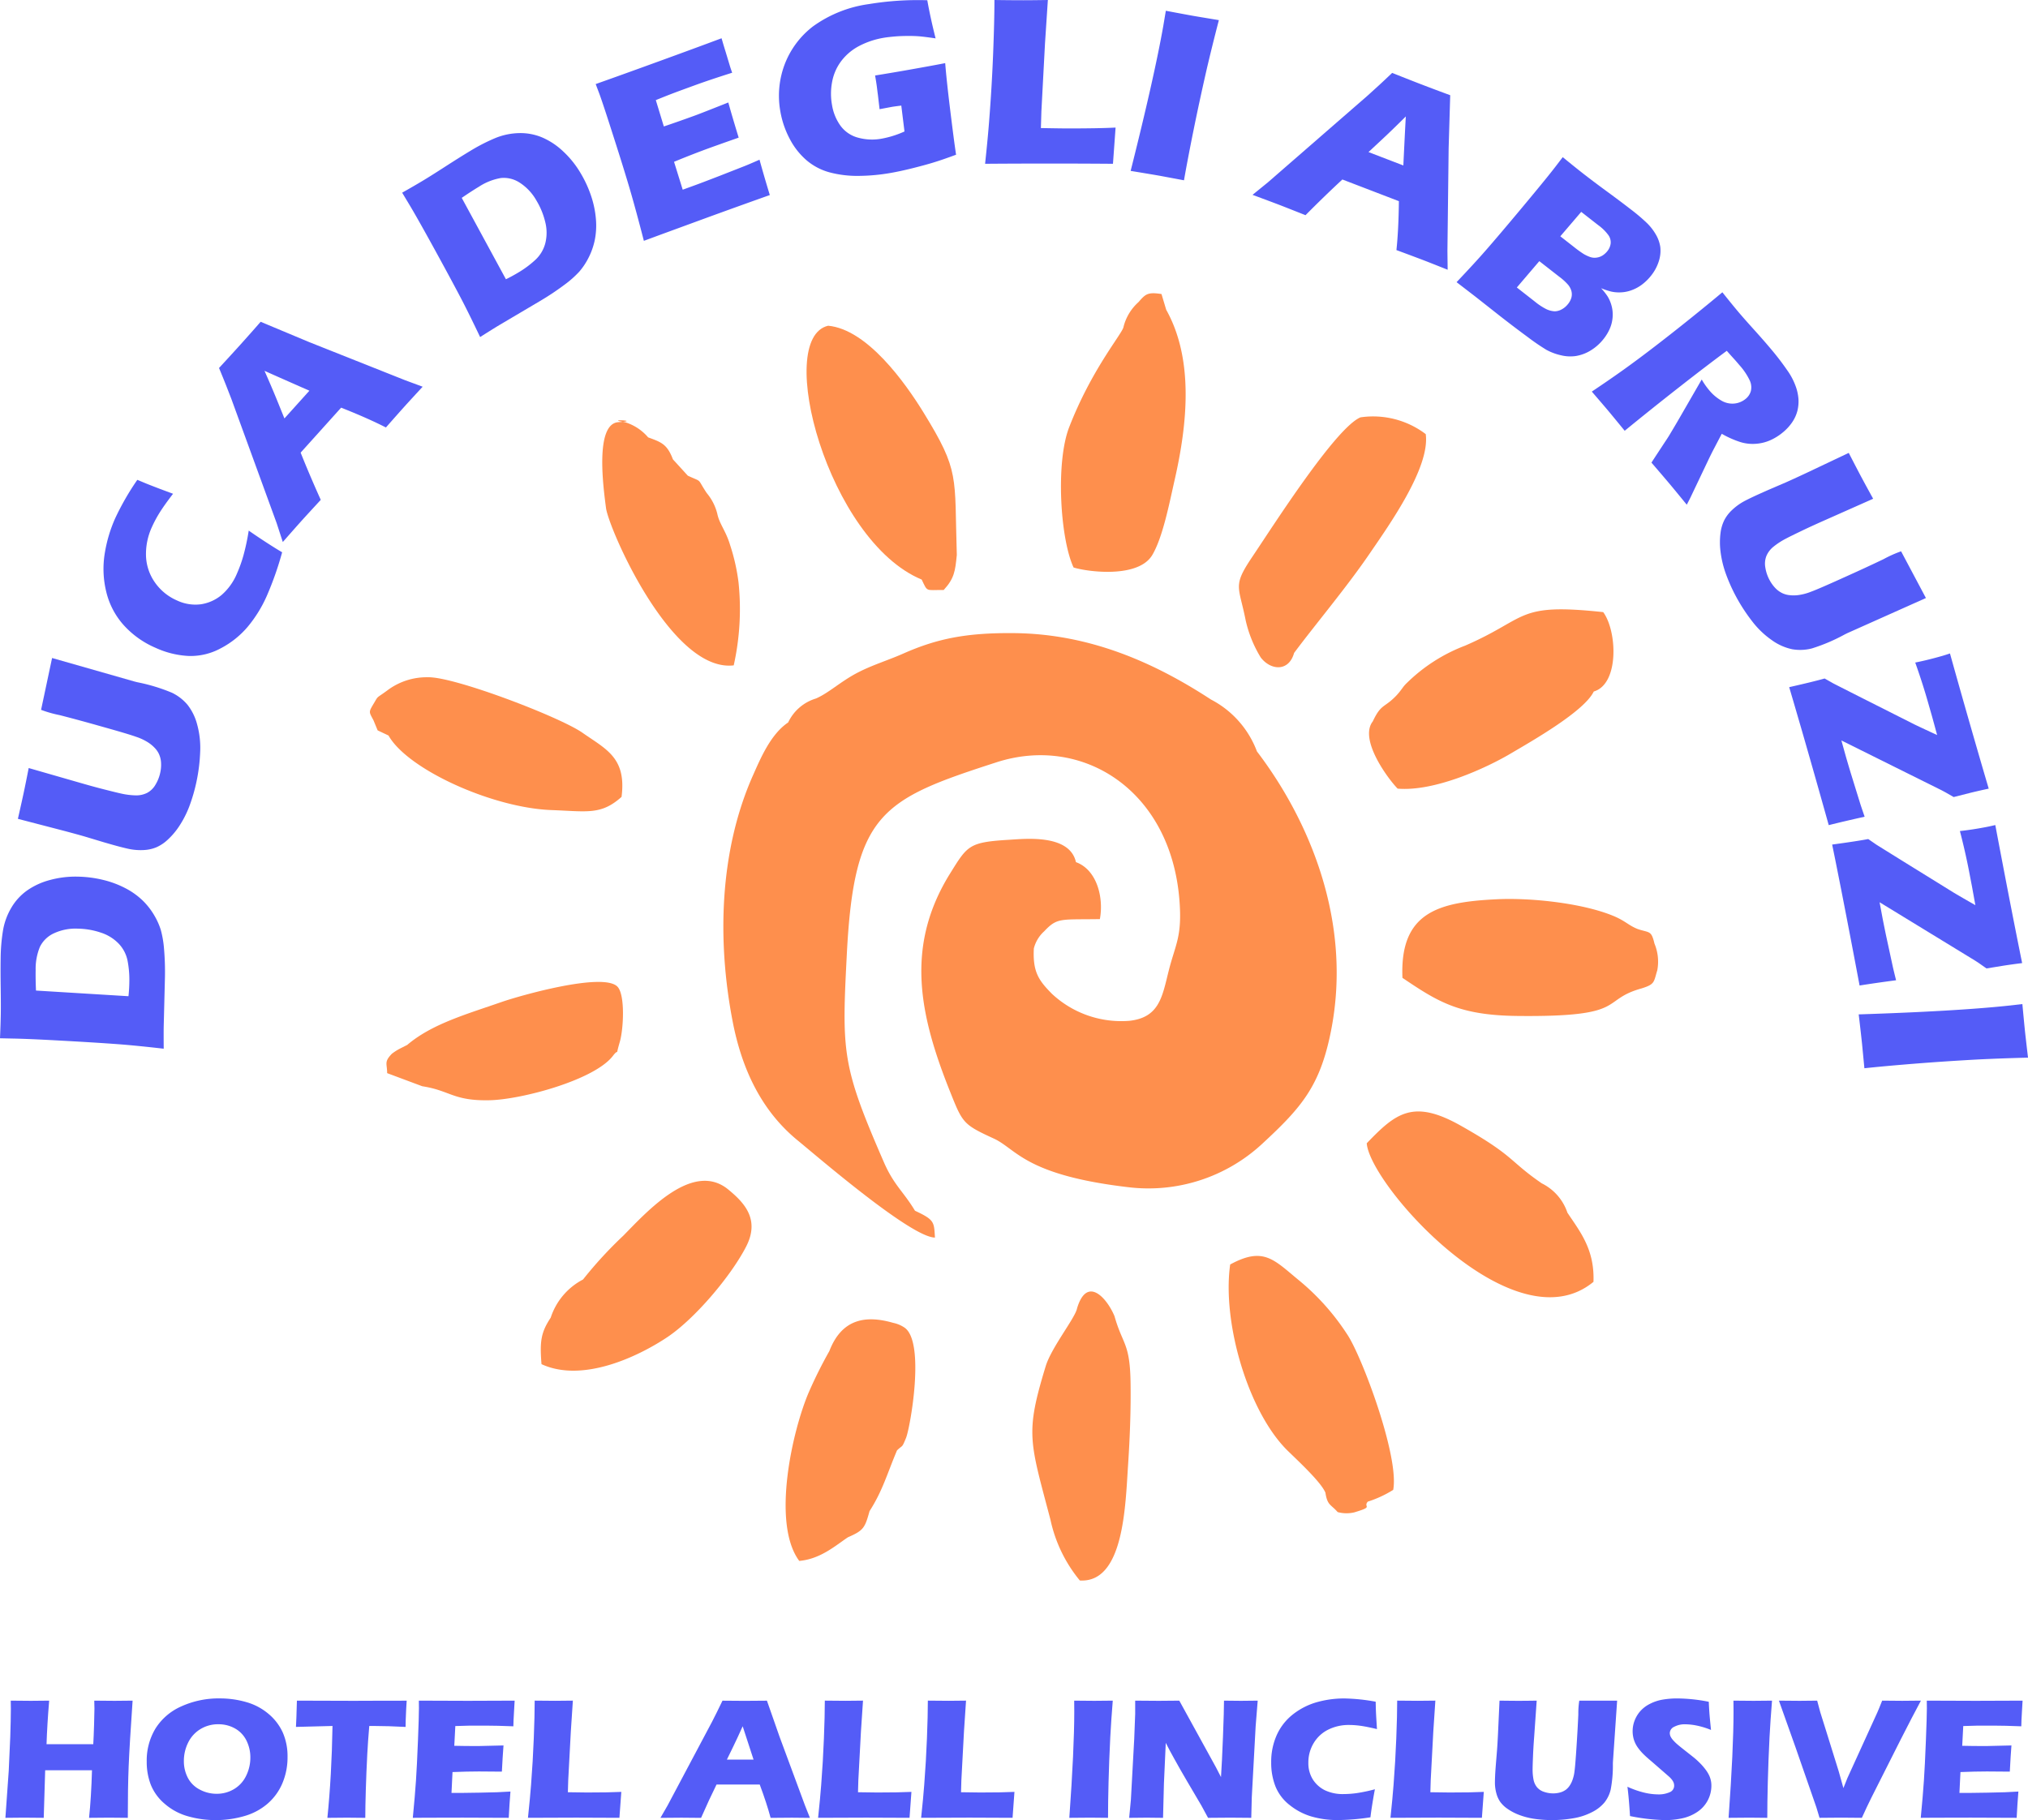<svg id="Raggruppa_390" data-name="Raggruppa 390" xmlns="http://www.w3.org/2000/svg" width="257.54" height="231.175" viewBox="0 0 257.54 231.175">
  <g id="Raggruppa_388" data-name="Raggruppa 388" transform="translate(46.977 37.251)">
    <path id="Tracciato_574" data-name="Tracciato 574" d="M251.623,224.406c-2.218,1.5-3.491,4.552-4.438,6.674-4.245,9.521-4.61,20.917-2.589,31.337,1.173,6.047,3.669,11.33,8.272,15.088,2.449,2,14.37,12.305,17.41,12.321-.122-1.99-.04-2.244-2.536-3.409-1.448-2.417-2.683-3.253-3.944-6.152-5.341-12.278-5.358-13.885-4.708-26.5.921-17.9,4.482-19.608,19-24.305,10.892-3.524,22.11,3.5,23.231,17.464.376,4.683-.5,5.62-1.354,9-.818,3.247-1.158,5.938-4.967,6.367a12.905,12.905,0,0,1-9.854-3.415c-1.681-1.7-2.465-2.775-2.31-5.776a4.375,4.375,0,0,1,1.315-2.176c1.675-1.781,2.084-1.464,7.07-1.548.512-2.749-.383-6.276-3.039-7.235-.79-3.577-6.429-2.965-8.423-2.846-5.174.309-5.33.707-7.547,4.268-5.809,9.329-3.866,18.1.008,27.783,1.574,3.934,1.645,4.117,5.526,5.9,2.889,1.324,3.925,4.634,17.051,6.177a21.243,21.243,0,0,0,17-5.471c5.055-4.67,7.388-7.366,8.775-14.372,2.76-13.939-2.823-26.862-9.406-35.506a12.264,12.264,0,0,0-5.84-6.591c-7.355-4.806-15.524-8.344-25.008-8.432-6.034-.056-9.754.69-14.068,2.6-1.974.874-3.947,1.447-5.9,2.476-2.065,1.09-3.58,2.534-5.182,3.228a5.721,5.721,0,0,0-3.543,3.066" transform="translate(-198.523 -169.886)" fill="#fe8f4d" fill-rule="evenodd"/>
    <path id="Tracciato_575" data-name="Tracciato 575" d="M461.159,219.288c-1.812,2.267,1.884,7.272,3.142,8.56,4.67.4,11.2-2.587,14.4-4.481,2.688-1.587,9.3-5.335,10.506-7.855,3.24-.941,2.985-7.647,1.2-10.083-11.147-1.193-9.42.737-17.541,4.259a21.351,21.351,0,0,0-7.373,4.719c-.563.519-.676.91-1.4,1.666-1.49,1.545-1.887.981-2.938,3.215" transform="translate(-333.789 -164.931)" fill="#fe8f4d" fill-rule="evenodd"/>
    <path id="Tracciato_576" data-name="Tracciato 576" d="M364.93,103.052c-.341,1.022-4.091,5.454-6.885,12.664-1.736,4.481-1.133,14.2.56,17.816,1.758.554,8.223,1.41,10-1.592,1.339-2.267,2.162-6.571,2.845-9.575,1.64-7.214,2.413-15.321-1.083-21.57L369.77,98.8c-1.758-.276-2.026,0-2.929,1.033a6.243,6.243,0,0,0-1.912,3.215" transform="translate(-269.246 -98.704)" fill="#fe8f4d" fill-rule="evenodd"/>
    <path id="Tracciato_577" data-name="Tracciato 577" d="M504.246,311.57a5.939,5.939,0,0,0-.365-3.355c-.4-1.7-.629-1.351-2.1-1.839-1.2-.464-1.572-1.045-3.174-1.7-3.9-1.6-10.4-2.306-14.78-2.091-7.324.358-12.3,1.607-11.95,9.981,4.5,3.033,7.188,4.758,14.586,4.84,14.257.158,10.366-2,15.811-3.508,1.688-.529,1.5-.782,1.975-2.324" transform="translate(-340.754 -225.615)" fill="#fe8f4d" fill-rule="evenodd"/>
    <path id="Tracciato_578" data-name="Tracciato 578" d="M290.485,138.746c-.319-10.125.4-10.571-4.222-18.093-2.331-3.791-7.151-10.569-12.12-11.031-6.881,1.618-.014,27.314,11.882,32.242.782,1.638.469,1.3,2.792,1.327,1.348-1.469,1.461-2.383,1.667-4.445" transform="translate(-215.954 -105.501)" fill="#fe8f4d" fill-rule="evenodd"/>
    <path id="Tracciato_579" data-name="Tracciato 579" d="M482.128,383.2c-4.241-2.914-3.38-3.426-10.274-7.319-6.057-3.42-8.262-1.626-11.958,2.226.385,5.3,18.706,25.929,28.793,17.6.155-4.112-1.689-6.35-3.309-8.783a6.444,6.444,0,0,0-3.252-3.725" transform="translate(-333.308 -270.145)" fill="#fe8f4d" fill-rule="evenodd"/>
    <path id="Tracciato_580" data-name="Tracciato 580" d="M423.9,170.169c2.708-3.63,6.638-8.294,9.545-12.547,2.556-3.739,7.739-11.013,7.169-15.242a11.062,11.062,0,0,0-8.286-2.13c-3.163,1.321-11.125,13.831-13.742,17.72-2.528,3.759-1.711,3.645-.84,8.058a15.482,15.482,0,0,0,1.907,4.71c1.245,1.651,3.569,1.875,4.246-.569" transform="translate(-306.534 -124.492)" fill="#fe8f4d" fill-rule="evenodd"/>
    <path id="Tracciato_581" data-name="Tracciato 581" d="M183.225,414.781c-1.24,1.875-1.4,3.006-1.166,5.9,5.179,2.392,12.187-.907,15.947-3.408,3.5-2.331,8.082-7.736,10.031-11.509,1.787-3.462-.2-5.57-2.257-7.263-4.49-3.7-10.311,2.791-13.329,5.858a52.328,52.328,0,0,0-5.12,5.569,8.4,8.4,0,0,0-4.106,4.857" transform="translate(-160.269 -284.663)" fill="#fe8f4d" fill-rule="evenodd"/>
    <path id="Tracciato_582" data-name="Tracciato 582" d="M126.837,235.329c2.432,4.325,13.236,9.2,20.7,9.471,4.538.166,6.288.656,8.894-1.675.645-4.986-1.977-6.051-4.951-8.138-2.875-2.017-16.36-7.173-19.66-7.057a8.292,8.292,0,0,0-5.139,1.674c-1.4,1.03-1.119.645-1.632,1.513-.754,1.278-.735,1.125-.122,2.275l.53,1.285Z" transform="translate(-124.476 -179.159)" fill="#fe8f4d" fill-rule="evenodd"/>
    <path id="Tracciato_583" data-name="Tracciato 583" d="M353.054,436.814c-.252,1.223-3.252,4.952-3.979,7.327-2.63,8.6-2.032,9.485.6,19.5a18.087,18.087,0,0,0,3.732,7.726c5.6.335,5.782-9.508,6.126-14.661.229-3.423.369-7.058.316-10.49-.078-5.061-1-4.756-2.036-8.415-.92-2.232-3.483-5.258-4.763-.989" transform="translate(-263.254 -307.871)" fill="#fe8f4d" fill-rule="evenodd"/>
    <path id="Tracciato_584" data-name="Tracciato 584" d="M213.522,148.485l-1.894-2.076c-.731-1.93-1.467-2.182-3.148-2.792a6.233,6.233,0,0,0-2.957-1.934c-2.767-.432,2.271-.183-.808,0s-1.879,8.6-1.587,10.9c.323,2.544,8.271,20.94,16.221,19.991a32.863,32.863,0,0,0,.606-10.565,25.159,25.159,0,0,0-1.076-4.748c-.541-1.8-1.354-2.65-1.616-3.943a6.542,6.542,0,0,0-1.347-2.635c-1.31-1.978-.456-1.3-2.395-2.2" transform="translate(-173.148 -125.314)" fill="#fe8f4d" fill-rule="evenodd"/>
    <path id="Tracciato_585" data-name="Tracciato 585" d="M269.93,448.028a56.733,56.733,0,0,0-2.605,5.21c-2.065,4.749-4.806,16.672-1.236,21.474,2.694-.234,4.626-1.962,6.179-3,1.985-.866,2.154-1.175,2.748-3.322,1.679-2.616,2.255-4.812,3.489-7.715.754-.739.591-.229,1.143-1.577.528-1.288,2.5-12.307-.236-14.049a4.036,4.036,0,0,0-1.4-.575c-3.6-1.04-6.538-.422-8.087,3.551" transform="translate(-211.568 -313.704)" fill="#fe8f4d" fill-rule="evenodd"/>
    <path id="Tracciato_586" data-name="Tracciato 586" d="M134.593,343.718c3.575.553,3.928,1.884,8.578,1.777,4.039-.093,13.289-2.565,15.633-5.635.9-1.175.224.476.88-1.793.471-1.63.685-5.909-.281-6.974-1.742-1.921-12.417,1.12-14.69,1.909-4.668,1.62-8.913,2.82-12.035,5.471l-.911.46a6.875,6.875,0,0,0-1.04.665c-1,1.044-.6,1.208-.592,2.455Z" transform="translate(-127.947 -242.999)" fill="#fe8f4d" fill-rule="evenodd"/>
    <path id="Tracciato_587" data-name="Tracciato 587" d="M425.722,452.756c.25,1.638.693,1.469,1.553,2.463a4.313,4.313,0,0,0,2.1.039c2.592-.772,1.084-.625,1.727-1.366a14.25,14.25,0,0,0,3.228-1.494c.8-4.236-4.021-17.083-5.859-19.775a29.964,29.964,0,0,0-6.206-6.921c-3.134-2.589-4.438-4.212-8.639-1.932-1.042,7.409,2.309,18.787,7.336,23.687,1.344,1.309,4.217,3.972,4.761,5.3" transform="translate(-304.381 -300.412)" fill="#fe8f4d" fill-rule="evenodd"/>
  </g>
  <g id="Raggruppa_389" data-name="Raggruppa 389" transform="translate(0.686 215.725)">
    <path id="Tracciato_588" data-name="Tracciato 588" d="M1.821,587.239l.422-5.954.195-4.34.054-1.93q.022-.84.022-1.614L2.5,572.355q1.714.023,2.565.022.666,0,2.314-.022-.259,3.13-.334,5.529h5.935q.054-.9.1-2.42t.049-2.082q0-.294-.022-1.027l2.581.022q.4,0,2.287-.022-.389,5.6-.5,8.336t-.108,6.548L15,587.217q-.535,0-2.554.022.273-2.6.371-6.041H6.872l-.183,6.041-2.532-.022q-.481,0-2.336.022" transform="translate(-1.821 -572.072)" fill="#545cf7"/>
    <path id="Tracciato_589" data-name="Tracciato 589" d="M58.667,571.605a11.98,11.98,0,0,1,3.358.469,7.536,7.536,0,0,1,2.824,1.5,6.683,6.683,0,0,1,1.81,2.372,7.493,7.493,0,0,1,.6,3.086,8.41,8.41,0,0,1-.66,3.364,7.064,7.064,0,0,1-1.9,2.6,7.786,7.786,0,0,1-2.966,1.565,12.91,12.91,0,0,1-3.588.5,12.757,12.757,0,0,1-3.533-.485A7.619,7.619,0,0,1,51.672,585a6.224,6.224,0,0,1-1.772-2.416,8,8,0,0,1-.523-2.955,7.853,7.853,0,0,1,1.107-4.192,7.374,7.374,0,0,1,3.282-2.819,11.467,11.467,0,0,1,4.9-1.014m-.2,3.282a4.281,4.281,0,0,0-2.268.616,4.086,4.086,0,0,0-1.559,1.712,5.205,5.205,0,0,0-.545,2.35,4.537,4.537,0,0,0,.5,2.115,3.5,3.5,0,0,0,1.51,1.5,4.509,4.509,0,0,0,2.148.539,4.234,4.234,0,0,0,2.219-.6,3.925,3.925,0,0,0,1.537-1.7,5.215,5.215,0,0,0,.529-2.3,4.773,4.773,0,0,0-.491-2.153,3.555,3.555,0,0,0-1.439-1.532,4.212,4.212,0,0,0-2.137-.545" transform="translate(-31.43 -571.605)" fill="#545cf7"/>
    <path id="Tracciato_590" data-name="Tracciato 590" d="M103.582,587.239q.542-5.3.65-11.667l-4.641.119.055-1.21q.044-.97.065-2.126,3.1.023,7.216.022l2.692-.01h2.617l1.417-.011-.065,1.068q-.044.859-.06,1.421t-.016.848q-2.332-.12-3.846-.119H108.9q-.165,1.926-.252,3.559-.121,2.34-.187,4.544t-.066,3.564q-1.787-.022-2.31-.022-.469,0-2.506.022" transform="translate(-62.692 -572.072)" fill="#545cf7"/>
    <path id="Tracciato_591" data-name="Tracciato 591" d="M138.913,587.239q.273-2.814.4-4.711t.252-5.043q.126-3.145.126-4.171l-.011-.959q2.572.023,6.225.022,3.369,0,5.942-.022l-.022.359q-.011.13-.054.945l-.065,1.184q-.022.381-.022.772-2.1-.087-3.533-.087-1.57,0-2.121.005t-1.717.049l-.132,2.508q1.287.032,3,.033.611,0,3.25-.077-.109,1.4-.207,3.326-1.885-.022-2.9-.022-1.5,0-3.368.077l-.129,2.649h1.253q.555,0,2.3-.033l2.256-.054q.5-.011,1.678-.088-.131,1.614-.218,3.337-2.661-.022-5.833-.022l-4.8.011Z" transform="translate(-87.175 -572.072)" fill="#545cf7"/>
    <path id="Tracciato_592" data-name="Tracciato 592" d="M177.658,587.239q.273-2.574.394-4.2.23-2.966.345-5.893t.115-4.793q1.481.023,2.626.022.774,0,2.223-.022L183.1,576.3l-.329,6.172-.044,1.516q1.876.032,2.443.033,2.869,0,4.342-.077l-.24,3.293q-2.868-.022-5.463-.022-3.511,0-6.149.022" transform="translate(-111.297 -572.072)" fill="#545cf7"/>
    <path id="Tracciato_593" data-name="Tracciato 593" d="M222.238,587.24l.906-1.57,5.64-10.621.6-1.188q.262-.524.731-1.5,1.919.022,2.8.021,1.537,0,2.846-.021l1.591,4.547,3.237,8.745.632,1.592q-1.889-.022-2.292-.022-.917,0-2.7.022-.479-1.8-1.382-4.231h-5.489q-.948,1.919-1.961,4.231-2.031-.022-2.489-.022-.83,0-2.675.022m8.442-7.4h3.387q-1.262-3.842-1.382-4.234-.719,1.6-1.22,2.623Z" transform="translate(-139.052 -572.073)" fill="#545cf7"/>
    <path id="Tracciato_594" data-name="Tracciato 594" d="M275.284,587.239q.274-2.574.394-4.2.23-2.966.345-5.893t.115-4.793q1.482.023,2.626.022.774,0,2.223-.022l-.263,3.947-.329,6.172-.044,1.516q1.876.032,2.443.033,2.869,0,4.342-.077l-.24,3.293q-2.868-.022-5.463-.022-3.511,0-6.15.022" transform="translate(-172.078 -572.072)" fill="#545cf7"/>
    <path id="Tracciato_595" data-name="Tracciato 595" d="M309.954,587.239q.274-2.574.394-4.2.23-2.966.345-5.893t.115-4.793q1.482.023,2.626.022.774,0,2.223-.022l-.263,3.947-.329,6.172-.044,1.516q1.876.032,2.443.033,2.869,0,4.341-.077l-.239,3.293q-2.868-.022-5.463-.022-3.511,0-6.15.022" transform="translate(-193.664 -572.072)" fill="#545cf7"/>
    <path id="Tracciato_596" data-name="Tracciato 596" d="M359.823,587.239q.628-8.756.628-13.477l-.01-1.407q1.909.023,2.553.022.295,0,2.346-.022-.2,2.454-.317,4.645-.152,3.053-.219,5.708t-.066,4.531l-2.234-.022q-.654,0-2.681.022" transform="translate(-224.713 -572.072)" fill="#545cf7"/>
    <path id="Tracciato_597" data-name="Tracciato 597" d="M379.96,587.239l.218-2.29.425-7.764.12-3.129v-1.7q1.693.023,2.992.022.928,0,2.611-.022l4.654,8.465.642,1.244q.123-1.832.252-5.138t.129-4.571q1.339.023,2.146.022.37,0,2.135-.022l-.262,3.249-.491,9.029-.065,2.606q-1.419-.022-2.652-.022-1.026,0-2.837.022-.566-1.069-.839-1.549l-1.829-3.109q-.9-1.527-1.666-2.923-.5-.883-1.035-1.941l-.234,5.171-.112,4.352q-1.351-.022-2.059-.022-.6,0-2.243.022" transform="translate(-237.25 -572.072)" fill="#545cf7"/>
    <path id="Tracciato_598" data-name="Tracciato 598" d="M440.92,583.141q-.131.641-.316,1.788t-.251,1.777a28.493,28.493,0,0,1-4.165.349,11.756,11.756,0,0,1-3.288-.441,8.066,8.066,0,0,1-2.791-1.451,5.726,5.726,0,0,1-1.816-2.372,8.148,8.148,0,0,1-.545-3.053,8.288,8.288,0,0,1,.736-3.549,6.974,6.974,0,0,1,2.115-2.628,8.8,8.8,0,0,1,3.026-1.5,12.784,12.784,0,0,1,3.4-.452,23.935,23.935,0,0,1,3.991.414l.021.916q.022.6.066,1.319l.076,1.243q-1.276-.305-2.066-.415a10.831,10.831,0,0,0-1.466-.109,5.84,5.84,0,0,0-2.649.589,4.438,4.438,0,0,0-1.854,1.712,4.73,4.73,0,0,0-.676,2.486,3.879,3.879,0,0,0,.567,2.131,3.81,3.81,0,0,0,1.532,1.374,5.272,5.272,0,0,0,2.382.485,12.35,12.35,0,0,0,1.685-.125,20.315,20.315,0,0,0,2.285-.485" transform="translate(-267.002 -571.605)" fill="#545cf7"/>
    <path id="Tracciato_599" data-name="Tracciato 599" d="M467.879,587.239q.273-2.574.394-4.2.23-2.966.345-5.893t.115-4.793q1.482.023,2.626.022.773,0,2.222-.022l-.263,3.947-.328,6.172-.044,1.516q1.876.032,2.443.033,2.87,0,4.342-.077l-.24,3.293q-2.868-.022-5.463-.022-3.511,0-6.15.022" transform="translate(-291.987 -572.072)" fill="#545cf7"/>
    <path id="Tracciato_600" data-name="Tracciato 600" d="M503.62,572.356q1.7.022,2.4.022.872,0,2.321-.022l-.324,4.634q-.1,1.308-.146,2.453t-.049,1.581a6.713,6.713,0,0,0,.12,1.385,2.195,2.195,0,0,0,.436.943,1.915,1.915,0,0,0,.877.583,3.529,3.529,0,0,0,1.171.2,3.279,3.279,0,0,0,.981-.143,2.265,2.265,0,0,0,.643-.325,2.172,2.172,0,0,0,.436-.454,3.2,3.2,0,0,0,.4-.779,4.791,4.791,0,0,0,.261-1.142q.1-.714.262-3.246.142-2.155.219-3.947a10.482,10.482,0,0,1,.12-1.74h4.808l-.53,7.742c-.008.145-.01.266-.01.36a16.237,16.237,0,0,1-.279,3.2,4.23,4.23,0,0,1-.78,1.619,4.924,4.924,0,0,1-1.593,1.238,7.979,7.979,0,0,1-2.378.779,15.867,15.867,0,0,1-2.693.229,15.541,15.541,0,0,1-2.356-.174,9.228,9.228,0,0,1-1.887-.507,6.743,6.743,0,0,1-1.462-.78,3.81,3.81,0,0,1-.872-.845,3.428,3.428,0,0,1-.48-1.03,5.192,5.192,0,0,1-.2-1.451c0-.174.007-.438.022-.791s.047-.859.1-1.521l.143-1.745q.055-.687.121-2.017Z" transform="translate(-313.879 -572.073)" fill="#545cf7"/>
    <path id="Tracciato_601" data-name="Tracciato 601" d="M547.949,586.543q-.143-2.323-.327-3.719a11.664,11.664,0,0,0,2.179.758,7.827,7.827,0,0,0,1.677.213,3.439,3.439,0,0,0,1.513-.278.882.882,0,0,0,.563-.823,1.144,1.144,0,0,0-.055-.355,1.433,1.433,0,0,0-.208-.381,2.9,2.9,0,0,0-.437-.464l-2.054-1.788q-.721-.611-1-.883a6.522,6.522,0,0,1-.9-1.036,3.611,3.611,0,0,1-.47-.976,3.67,3.67,0,0,1-.148-1.052,3.751,3.751,0,0,1,.235-1.3,3.945,3.945,0,0,1,.7-1.194,4.034,4.034,0,0,1,1.243-.96,5.528,5.528,0,0,1,1.657-.551,11.056,11.056,0,0,1,1.821-.147,20.979,20.979,0,0,1,4.013.425q.033.752.077,1.379t.207,2.2a10.053,10.053,0,0,0-1.832-.562,7.8,7.8,0,0,0-1.429-.158,2.853,2.853,0,0,0-1.412.316.914.914,0,0,0-.561.785,1.082,1.082,0,0,0,.087.425,1.944,1.944,0,0,0,.328.485,5.641,5.641,0,0,0,.632.611q.393.332,1.233.987l.785.621a10.176,10.176,0,0,1,.752.687,7.5,7.5,0,0,1,.7.8,4.479,4.479,0,0,1,.453.719,3.038,3.038,0,0,1,.311,1.374,4,4,0,0,1-1.8,3.331,5.558,5.558,0,0,1-1.892.8,10.006,10.006,0,0,1-2.175.229,24.74,24.74,0,0,1-4.459-.512" transform="translate(-341.636 -571.605)" fill="#545cf7"/>
    <path id="Tracciato_602" data-name="Tracciato 602" d="M581.656,587.239q.628-8.756.628-13.477l-.011-1.407q1.91.023,2.553.022.295,0,2.346-.022-.2,2.454-.317,4.645-.152,3.053-.219,5.708t-.066,4.531l-2.234-.022q-.654,0-2.681.022" transform="translate(-362.825 -572.072)" fill="#545cf7"/>
    <path id="Tracciato_603" data-name="Tracciato 603" d="M603.747,587.239l-.4-1.33-2.663-7.666-2.095-5.888q1.482.023,2.636.022.708,0,2.222-.022.251.971.393,1.473.2.654.743,2.367l1.606,5.161q.24.808.589,2.106l.5-1.255,3.8-8.336q.1-.229.223-.524t.4-.993q1.582.023,2.542.022.6,0,2.378-.022-1.112,2.072-2.518,4.842l-3.76,7.458q-.545,1.091-1.221,2.584-1.832-.022-2.617-.022-.73,0-2.759.022" transform="translate(-373.366 -572.072)" fill="#545cf7"/>
    <path id="Tracciato_604" data-name="Tracciato 604" d="M646.317,587.239q.273-2.814.4-4.711t.251-5.043q.125-3.145.126-4.171l-.011-.959q2.573.023,6.225.022,3.369,0,5.942-.022l-.022.359q-.011.13-.055.945l-.065,1.184q-.022.381-.022.772-2.1-.087-3.533-.087-1.57,0-2.12.005t-1.718.049l-.132,2.508q1.287.032,3,.033.612,0,3.251-.077-.109,1.4-.207,3.326-1.886-.022-2.9-.022-1.5,0-3.367.077l-.13,2.649h1.253q.555,0,2.3-.033l2.255-.054q.5-.011,1.678-.088-.131,1.614-.219,3.337-2.661-.022-5.833-.022l-4.8.011Z" transform="translate(-403.083 -572.072)" fill="#545cf7"/>
  </g>
  <path id="Tracciato_605" data-name="Tracciato 605" d="M36.12,120.571l3.171-3.522q-5.182-2.282-5.7-2.527c.661,1.5,1.186,2.742,1.588,3.726Zm-.206,15.695-.786-2.409-5.757-15.791-.677-1.737c-.2-.505-.491-1.227-.88-2.164q1.82-1.974,2.645-2.89c.961-1.067,1.837-2.056,2.64-2.979l6.215,2.6,12.112,4.814,2.247.833q-1.789,1.939-2.164,2.357-.857.951-2.5,2.82-2.317-1.183-5.688-2.517l-5.142,5.711q1.107,2.782,2.554,6-1.919,2.084-2.346,2.558-.778.864-2.477,2.8m-4.326-1.456c.5.353,1.2.831,2.111,1.424s1.624,1.036,2.135,1.332a40.771,40.771,0,0,1-1.936,5.512,16.471,16.471,0,0,1-2.437,3.95,11.37,11.37,0,0,1-3.436,2.741,8.014,8.014,0,0,1-4.059.967,11.4,11.4,0,0,1-4.213-1.039,11.565,11.565,0,0,1-4.111-2.958,9.733,9.733,0,0,1-2.154-4.194,12.224,12.224,0,0,1-.2-4.719,17.865,17.865,0,0,1,1.355-4.6,33.537,33.537,0,0,1,2.8-4.861l1.182.492c.522.209,1.1.431,1.723.67l1.632.607q-1.116,1.451-1.707,2.4a15.515,15.515,0,0,0-.971,1.812,8.215,8.215,0,0,0-.756,3.719,6.236,6.236,0,0,0,1.134,3.336,6.62,6.62,0,0,0,2.79,2.279,5.458,5.458,0,0,0,3.045.49,5.351,5.351,0,0,0,2.626-1.177,7.355,7.355,0,0,0,1.972-2.767,16.855,16.855,0,0,0,.795-2.22,28.256,28.256,0,0,0,.682-3.194M2.273,171.429q.524-2.314.727-3.271.253-1.19.644-3.182l6.241,1.795c1.173.34,2.277.649,3.312.911s1.752.441,2.149.526a9.209,9.209,0,0,0,1.928.24,3.04,3.04,0,0,0,1.419-.321,2.686,2.686,0,0,0,1.05-1.032,4.934,4.934,0,0,0,.61-1.546,4.662,4.662,0,0,0,.091-1.38,3.053,3.053,0,0,0-.26-.976,2.836,2.836,0,0,0-.494-.728,4.52,4.52,0,0,0-.946-.781A6.807,6.807,0,0,0,17.257,161q-.948-.345-4.362-1.3-2.9-.825-5.336-1.448a14.879,14.879,0,0,1-2.343-.668l.754-3.548L6.614,151l10.431,2.978c.2.052.358.092.491.12a22.654,22.654,0,0,1,4.291,1.311,5.942,5.942,0,0,1,1.992,1.541,6.868,6.868,0,0,1,1.228,2.532,11.145,11.145,0,0,1,.372,3.479,22.192,22.192,0,0,1-.468,3.752,21.8,21.8,0,0,1-.923,3.166,12.967,12.967,0,0,1-1.241,2.433,9.233,9.233,0,0,1-1.494,1.773,5.091,5.091,0,0,1-1.408.945,4.7,4.7,0,0,1-1.544.358,7.294,7.294,0,0,1-2.042-.152c-.239-.051-.6-.138-1.073-.26s-1.162-.316-2.053-.575l-2.345-.706c-.616-.179-1.525-.431-2.724-.749Zm14.041,22.53c.062-.556.1-1.143.109-1.752a12.751,12.751,0,0,0-.227-2.777,4.391,4.391,0,0,0-1.133-2.159,5.5,5.5,0,0,0-2.286-1.4,9.566,9.566,0,0,0-2.88-.493,6.493,6.493,0,0,0-3.071.6,3.682,3.682,0,0,0-1.758,1.713,7.362,7.362,0,0,0-.541,2.957c-.013.734,0,1.6.043,2.592Zm4.474,6.666c-2.311-.264-4.166-.447-5.553-.555q-3.111-.234-8.042-.5c-2.521-.138-4.321-.211-5.408-.23L0,199.3q.078-1.786.1-3.079c.014-.833.008-1.925-.011-3.279s-.027-2.623-.006-3.814a23.252,23.252,0,0,1,.307-3.575A8.438,8.438,0,0,1,1.45,182.7a7.075,7.075,0,0,1,2.032-2.2A9.123,9.123,0,0,1,6.4,179.184a12.236,12.236,0,0,1,3.41-.414,14.749,14.749,0,0,1,3.313.422,12.343,12.343,0,0,1,2.854,1.075,9.374,9.374,0,0,1,2.174,1.568,9,9,0,0,1,1.541,2.03,8.548,8.548,0,0,1,.736,1.7,12.909,12.909,0,0,1,.4,2.344,34.646,34.646,0,0,1,.117,3.734L20.79,197.8q-.015.867,0,2.821" transform="translate(0 -67.424)" fill="#545cf7"/>
  <path id="Tracciato_606" data-name="Tracciato 606" d="M227.834,21.707q2.994-11.9,4.143-18.4l.326-1.939q2.623.494,3.5.65.407.072,3.234.539-.864,3.326-1.563,6.318-.949,4.168-1.683,7.808T234.608,22.9l-3.074-.574c-.6-.106-1.836-.313-3.7-.62m-18.484-.9q.383-3.6.547-5.869.32-4.144.479-8.237t.161-6.7q2.076.031,3.673.031c.724,0,1.759-.011,3.112-.031l-.364,5.521-.458,8.627-.063,2.118q2.622.047,3.418.047,4,0,6.067-.109l-.333,4.6q-4.011-.031-7.638-.031-4.909,0-8.6.031M195.379,9.589q2.065-.332,3.925-.66c2.121-.374,3.785-.678,4.98-.91.109,1.4.317,3.357.628,5.9s.557,4.445.752,5.732q-1.666.619-2.779.96c-.736.23-1.634.473-2.681.737s-1.984.466-2.814.612a24.539,24.539,0,0,1-4.07.38,13.694,13.694,0,0,1-3.708-.445,7.538,7.538,0,0,1-2.94-1.542,9.159,9.159,0,0,1-2.126-2.705,11.68,11.68,0,0,1-1.193-3.472,11.266,11.266,0,0,1,.519-5.93,11.017,11.017,0,0,1,3.631-4.9A15.785,15.785,0,0,1,194.588.52,38.332,38.332,0,0,1,202.01.03q.386,2.191,1.055,4.844c-.765-.114-1.376-.191-1.844-.24s-1.011-.07-1.624-.068-1.2.021-1.737.069-1.028.1-1.448.176a10.416,10.416,0,0,0-3.043,1.023,6.821,6.821,0,0,0-2.27,1.9,6.258,6.258,0,0,0-1.168,2.631,8,8,0,0,0-.02,2.973A6.2,6.2,0,0,0,191,15.989a4.047,4.047,0,0,0,2.23,1.5,6.736,6.736,0,0,0,3.027.116,12.48,12.48,0,0,0,2.857-.905l-.406-3.289c-.656.084-1.043.136-1.166.158l-1.591.3-.218-1.864c-.03-.2-.066-.5-.112-.873s-.125-.892-.24-1.543m-29.363,21q-.986-3.827-1.73-6.38T162.2,17.469q-1.334-4.19-1.827-5.536l-.474-1.256q3.392-1.2,8.191-2.948,4.423-1.609,7.793-2.869l.143.485c.031.116.158.54.385,1.272l.48,1.592c.1.34.214.68.341,1.028q-2.808.889-4.683,1.572-2.061.75-2.783,1.024c-.477.179-1.223.473-2.231.884l1.018,3.345c1.14-.382,2.456-.844,3.957-1.39q.8-.291,4.231-1.656c.347,1.258.789,2.747,1.316,4.466q-2.482.87-3.82,1.357-1.973.718-4.387,1.713l1.1,3.543,1.648-.6q.734-.267,3.006-1.144l2.936-1.152c.439-.165,1.158-.471,2.164-.915q.6,2.181,1.308,4.491-3.5,1.241-7.667,2.757l-6.3,2.309ZM148.5,35.469c.5-.242,1.022-.523,1.543-.836a12.773,12.773,0,0,0,2.235-1.665,4.394,4.394,0,0,0,1.23-2.105,5.5,5.5,0,0,0-.021-2.682,9.558,9.558,0,0,0-1.108-2.7,6.484,6.484,0,0,0-2.138-2.285,3.682,3.682,0,0,0-2.384-.583,7.358,7.358,0,0,0-2.794,1.108q-.943.567-2.175,1.411ZM145.218,42.8q-1.5-3.15-2.472-5-1.45-2.761-3.833-7.087c-1.219-2.211-2.111-3.776-2.671-4.708l-.919-1.53q1.556-.88,2.664-1.546c.714-.429,1.637-1.014,2.775-1.747s2.21-1.413,3.232-2.027a23.3,23.3,0,0,1,3.195-1.634,8.45,8.45,0,0,1,2.982-.614,7.092,7.092,0,0,1,2.944.556,9.131,9.131,0,0,1,2.663,1.775,12.238,12.238,0,0,1,2.158,2.673,14.763,14.763,0,0,1,1.4,3.033,12.382,12.382,0,0,1,.6,2.99,9.389,9.389,0,0,1-.178,2.674,9,9,0,0,1-.9,2.383,8.547,8.547,0,0,1-1.056,1.527,12.952,12.952,0,0,1-1.775,1.582,34.7,34.7,0,0,1-3.1,2.078l-5.3,3.133q-.742.446-2.393,1.493" transform="translate(-84.251 0)" fill="#545cf7"/>
  <path id="Tracciato_607" data-name="Tracciato 607" d="M498.445,144.128q12.263-.4,18.83-1.09l1.955-.221q.248,2.658.342,3.548.043.411.374,3.257-3.436.087-6.5.239-4.268.237-7.97.534t-6.307.574l-.3-3.113c-.063-.605-.2-1.852-.423-3.728m-3.371-21.57q3.114-.422,4.581-.7l1.04.715q.218.14,3.515,2.189l6.339,3.925q1.141.676,2.711,1.567l-.214-1.183-.215-1.188-.4-2.079q-.458-2.36-1.134-4.963c1.1-.118,2.268-.3,3.53-.548.235-.046.56-.119.965-.214q.8,4.25,1.723,9.026.961,4.942,1.686,8.508c-1.061.132-1.9.252-2.513.351l-2.014.328-.988-.693c-.17-.11-.341-.225-.516-.334l-12.073-7.38.383,2.056c.094.485.238,1.194.428,2.122l.89,4.115c.07.3.2.846.393,1.615q-2.69.356-4.635.668-.9-4.779-1.653-8.669l-.663-3.412-.766-3.859Zm-5.457-19.993q3.065-.692,4.5-1.1l1.1.622q.229.121,3.693,1.875l6.657,3.358q1.2.575,2.837,1.325l-.316-1.16-.318-1.165-.583-2.036q-.663-2.31-1.563-4.845c1.081-.213,2.233-.5,3.468-.854.23-.066.547-.168.943-.3q1.161,4.165,2.5,8.841,1.388,4.839,2.421,8.329c-1.045.224-1.867.416-2.473.568l-1.978.5-1.045-.6c-.179-.095-.359-.195-.543-.288l-12.67-6.3.561,2.015c.136.475.341,1.169.612,2.076l1.245,4.022c.1.3.274.825.533,1.574q-2.649.589-4.559,1.069-1.311-4.683-2.4-8.492l-.958-3.341-1.1-3.777Zm7.565-29.755q1.086,2.109,1.546,2.973.572,1.075,1.552,2.852l-5.935,2.637c-1.116.494-2.161.967-3.123,1.43s-1.626.788-1.984.979a9.2,9.2,0,0,0-1.631,1.056,3.033,3.033,0,0,0-.881,1.158,2.681,2.681,0,0,0-.14,1.465,4.923,4.923,0,0,0,.526,1.576,4.668,4.668,0,0,0,.817,1.116,3.054,3.054,0,0,0,.827.58,2.826,2.826,0,0,0,.846.24,4.492,4.492,0,0,0,1.226-.01,6.81,6.81,0,0,0,1.581-.428q.948-.345,4.177-1.809,2.755-1.235,5.019-2.321a14.915,14.915,0,0,1,2.223-.994l1.7,3.2,1.453,2.734-9.9,4.424c-.184.086-.334.16-.453.223a22.636,22.636,0,0,1-4.13,1.754,5.934,5.934,0,0,1-2.516.1,6.866,6.866,0,0,1-2.569-1.151,11.152,11.152,0,0,1-2.521-2.425A22.25,22.25,0,0,1,482.838,91a21.805,21.805,0,0,1-1.328-3.018,12.964,12.964,0,0,1-.614-2.661,9.226,9.226,0,0,1,0-2.318,5.09,5.09,0,0,1,.471-1.63,4.7,4.7,0,0,1,.953-1.267,7.3,7.3,0,0,1,1.662-1.2c.216-.115.547-.279.989-.49s1.093-.5,1.943-.88l2.25-.967c.587-.259,1.445-.651,2.568-1.177Zm-32.627-7.788c1.495-1,2.827-1.917,4-2.756s2.5-1.823,4.006-2.981,3.067-2.383,4.7-3.7,2.923-2.378,3.871-3.174c.792.993,1.442,1.792,1.944,2.39.522.622,1.181,1.367,1.962,2.232s1.537,1.719,2.25,2.568a34.447,34.447,0,0,1,2.115,2.763,8.327,8.327,0,0,1,1,1.879,6.037,6.037,0,0,1,.392,1.729,4.979,4.979,0,0,1-.139,1.51,4.629,4.629,0,0,1-.64,1.407,6.062,6.062,0,0,1-1.161,1.28,6.877,6.877,0,0,1-1.634,1.031,5.436,5.436,0,0,1-1.809.451,5.347,5.347,0,0,1-1.94-.2,12.236,12.236,0,0,1-2.418-1.068l-.971,1.854c-.271.519-.536,1.054-.8,1.61l-2.109,4.432c-.087.2-.279.567-.563,1.111q-1.591-1.946-2.15-2.611-.707-.843-2.335-2.734c.3-.469.862-1.321,1.681-2.571.352-.519.609-.925.78-1.232q.595-.978,1.628-2.779l2.294-3.976a9.144,9.144,0,0,0,.925,1.336,5.784,5.784,0,0,0,1.553,1.333,2.736,2.736,0,0,0,1.68.383,2.65,2.65,0,0,0,1.43-.6,1.926,1.926,0,0,0,.657-1.006,2.064,2.064,0,0,0-.146-1.324,8.138,8.138,0,0,0-1.3-1.935c-.231-.275-.469-.551-.728-.836s-.553-.61-.888-.994q-2.517,1.857-6.063,4.633T468.729,70q-1.612-1.969-2.1-2.551-.572-.682-2.074-2.423m-9.524-13.227,2.3,1.8a7.831,7.831,0,0,0,1.428.944,2.825,2.825,0,0,0,1.08.283,1.919,1.919,0,0,0,.9-.251,2.56,2.56,0,0,0,.811-.7,2.216,2.216,0,0,0,.413-.8,1.637,1.637,0,0,0,0-.815,2.138,2.138,0,0,0-.417-.8,7.148,7.148,0,0,0-1.131-1.029l-2.53-1.976Zm5.522-6.5,1.705,1.333a14.486,14.486,0,0,0,1.225.891,4.55,4.55,0,0,0,.811.389,1.734,1.734,0,0,0,.864.094,1.881,1.881,0,0,0,.787-.289,2.508,2.508,0,0,0,.592-.547,1.918,1.918,0,0,0,.409-.955,1.57,1.57,0,0,0-.277-1.048,5.766,5.766,0,0,0-1.3-1.283l-2.161-1.688Zm-13.174,5.825q2.318-2.448,3.585-3.9,1.731-1.975,4.66-5.484t4.087-4.995q.413-.529,1.15-1.5,1.57,1.286,2.505,2.017,1.31,1.024,3.092,2.33t3.034,2.278a23.165,23.165,0,0,1,2.073,1.758,6.7,6.7,0,0,1,1.171,1.535,4.412,4.412,0,0,1,.515,1.505,4.317,4.317,0,0,1-.167,1.725,5.645,5.645,0,0,1-.985,1.878,6.226,6.226,0,0,1-1.194,1.173,5.054,5.054,0,0,1-1.364.723,4.38,4.38,0,0,1-1.348.254,4.621,4.621,0,0,1-1.169-.1,8.942,8.942,0,0,1-1.295-.43,7.45,7.45,0,0,1,.829,1.044,4.4,4.4,0,0,1,.474,1.084,4.242,4.242,0,0,1,.172,1.4,4.505,4.505,0,0,1-.314,1.485,5.742,5.742,0,0,1-.811,1.393,6.185,6.185,0,0,1-1.642,1.484,5.185,5.185,0,0,1-1.92.725,4.927,4.927,0,0,1-1.846-.088,7.121,7.121,0,0,1-1.875-.693,27.639,27.639,0,0,1-2.388-1.635q-1.693-1.243-3.54-2.686l-3.151-2.482ZM436.193,34.6l4.425,1.7q.273-5.655.317-6.226-1.743,1.731-2.91,2.818Zm-14.726,5.433,1.967-1.6L436.113,27.4l1.379-1.254c.4-.364.969-.9,1.705-1.6q2.5.991,3.647,1.433c1.34.514,2.578.979,3.727,1.4l-.2,6.734-.154,13.033.028,2.4q-2.452-.975-2.976-1.176-1.2-.459-3.528-1.321.274-2.587.311-6.212l-7.174-2.754q-2.2,2.031-4.683,4.534-2.634-1.044-3.229-1.273-1.086-.417-3.5-1.31" transform="translate(-262.405 -15.285)" fill="#545cf7"/>
</svg>
